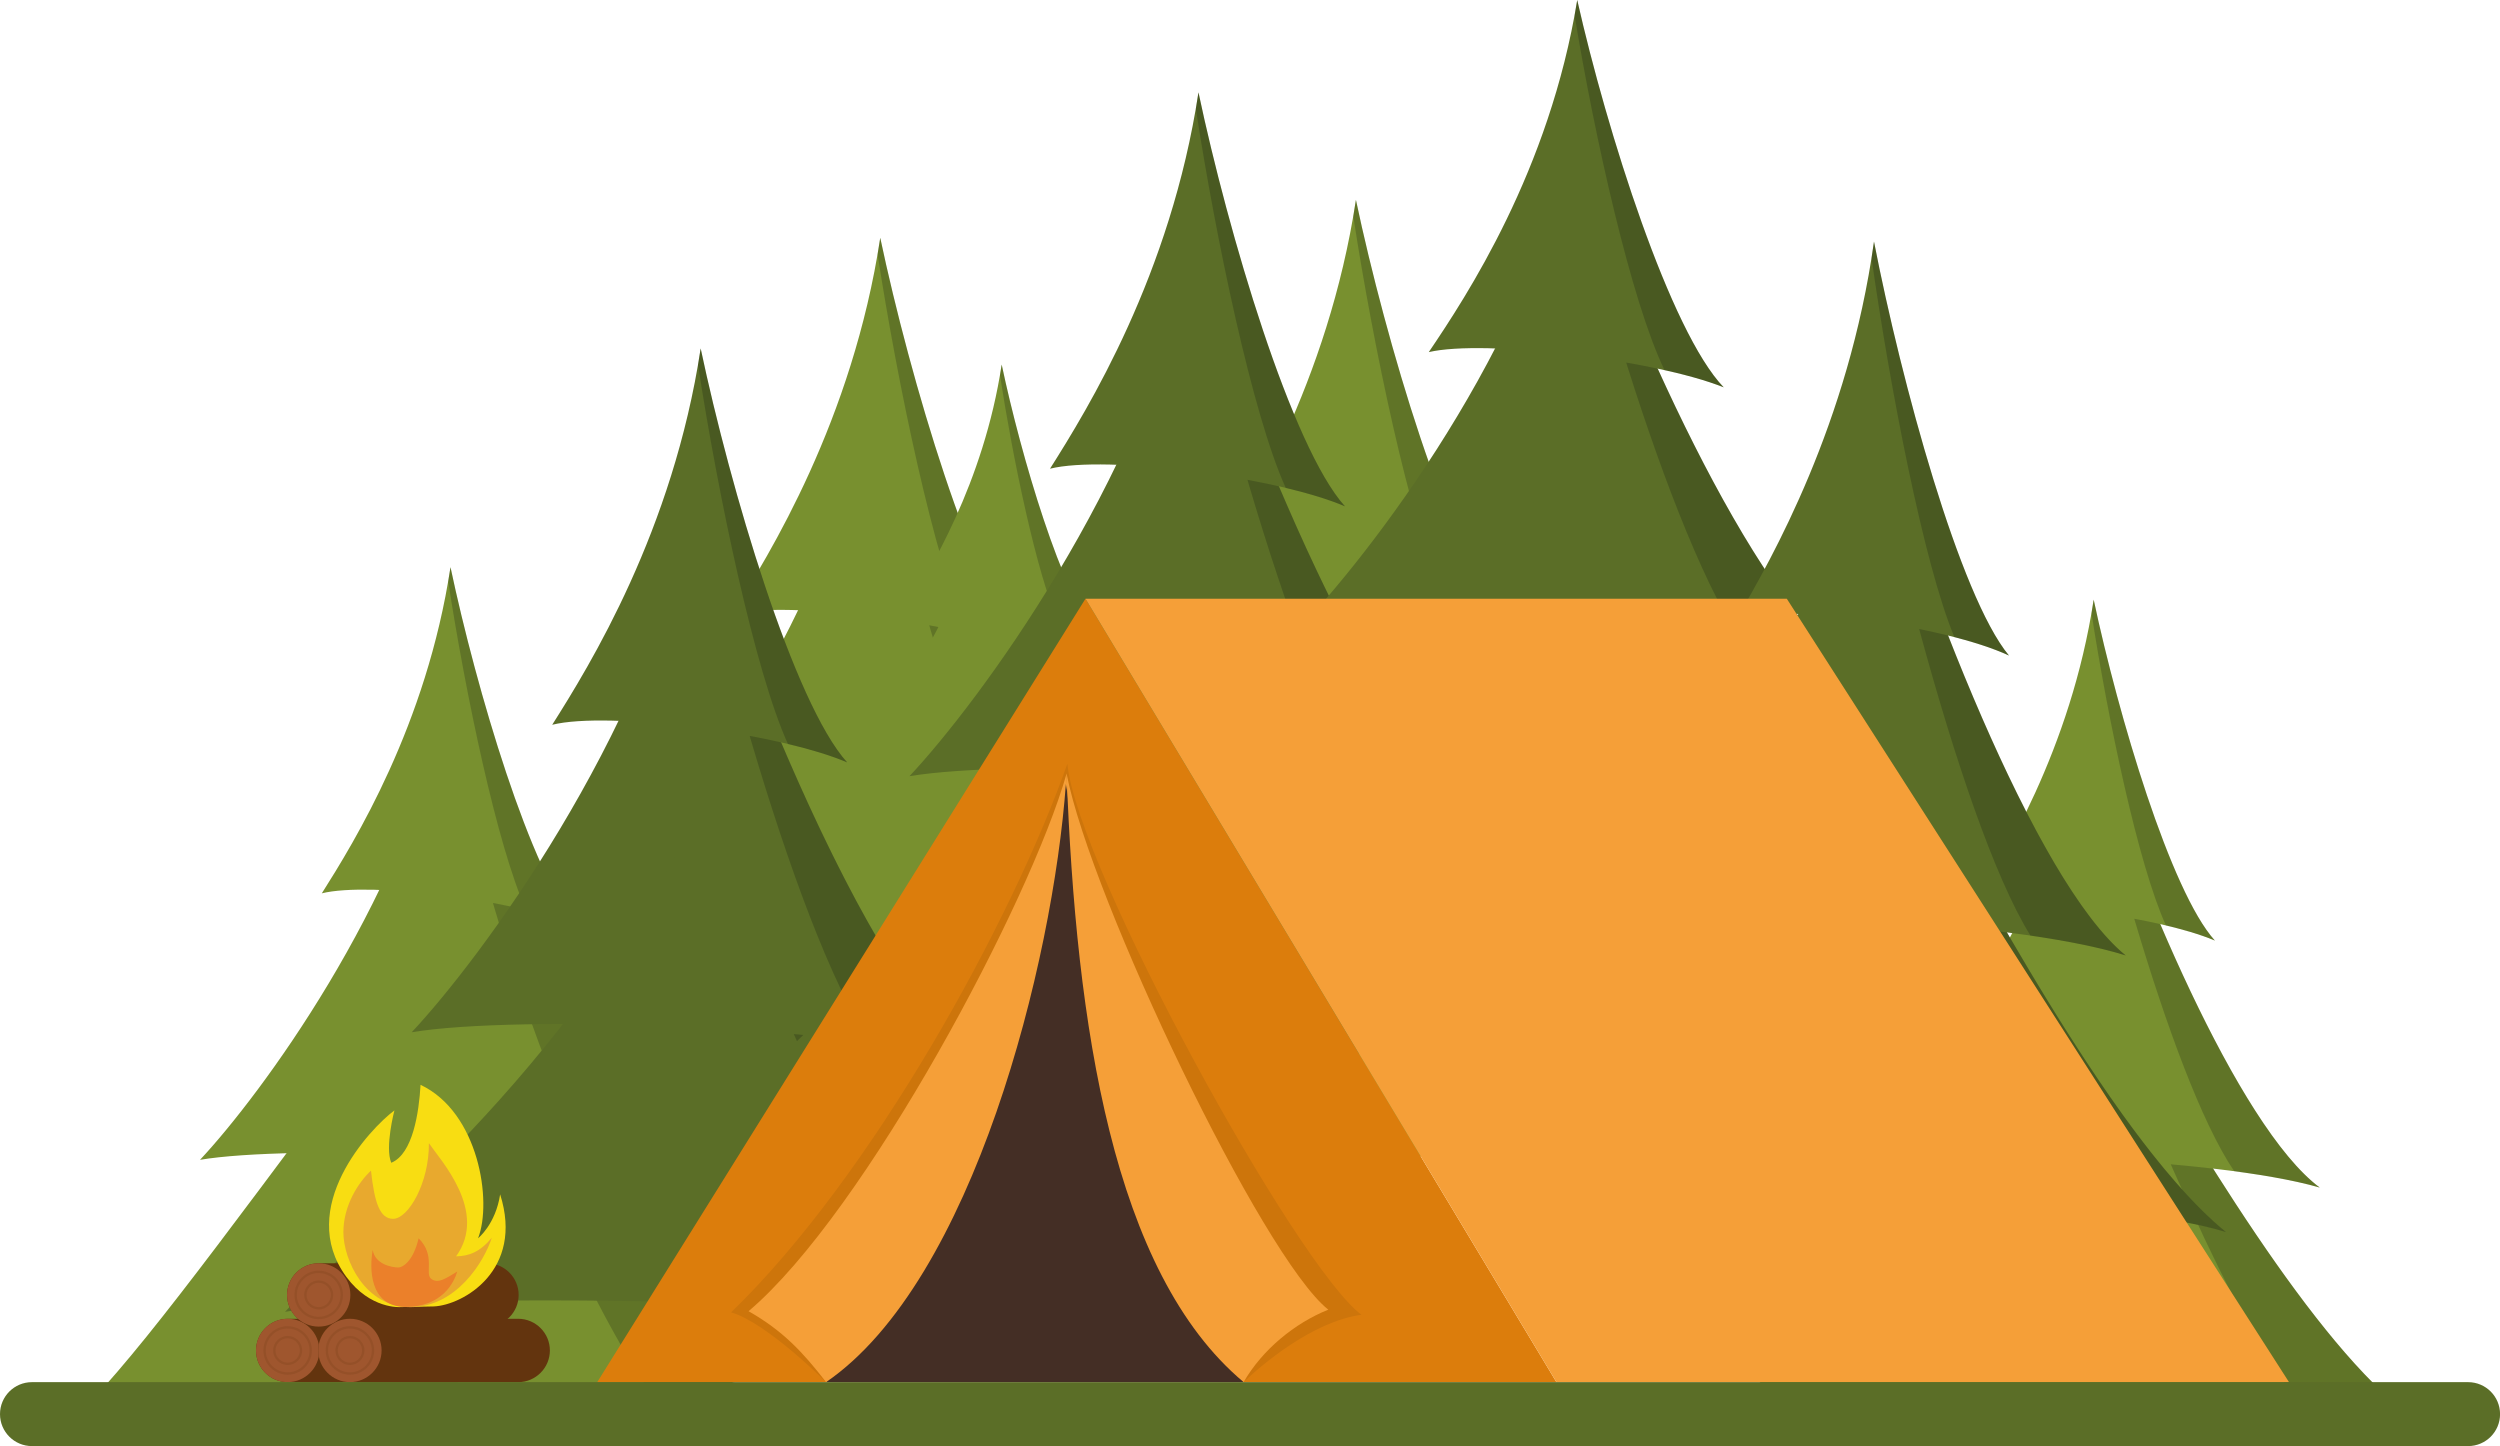 <?xml version="1.0" encoding="UTF-8"?><svg xmlns="http://www.w3.org/2000/svg" xmlns:xlink="http://www.w3.org/1999/xlink" height="500.0" preserveAspectRatio="xMidYMid meet" version="1.0" viewBox="0.0 0.0 864.4 500.0" width="864.4" zoomAndPan="magnify"><g><g><g><g><g><g><path d="M111.27,308.88c11.27-17.81,36.18-58.16,44.49-112.77c8.9,42.14,27.88,106.24,43.89,124.05 C178.89,311.25,127.88,304.72,111.27,308.88z" fill="#78902F"/></g><g><path d="M69.16,401.02c20.97-22.39,69.37-88.02,84.82-156.69c16.56,52.99,53.84,143.3,83.64,165.69 C198.99,398.83,100.06,395.8,69.16,401.02z" fill="#78902F"/></g><g><path d="M31.2,484.79c23.94-25.56,53.95-67.84,117.12-151.94c37.04,64.82,87.91,134.51,121.93,160.07 C226.14,480.14,66.48,478.82,31.2,484.79z" fill="#78902F"/></g></g></g><g fill="#040C0A" opacity=".21"><path d="M199.66,320.15c-16.02-17.8-35-81.9-43.89-124.05c-0.26,1.66-0.51,3.3-0.8,4.93 c5.9,38.33,16.92,91.53,26.95,113.6C188.87,316.29,195.01,318.17,199.66,320.15z" fill="inherit"/><path d="M237.62,410.03c-17.98-13.51-38.68-51.75-55.91-91.59c-0.63-1.42-1.23-2.85-1.83-4.27 c-3.03-0.69-6.19-1.35-9.43-1.95c0.19,0.64,0.38,1.3,0.56,1.94c10.83,36.52,23.79,72.39,35.62,89.93 C218.82,405.7,229.54,407.68,237.62,410.03z" fill="inherit"/><path d="M201.25,406.7c-0.74-1.19-1.5-2.37-2.24-3.58c-4.95-0.58-10.08-1.1-15.34-1.57 c0.23,0.53,0.46,1.05,0.69,1.57c15.17,34.61,30.41,65.23,44.07,83.14c17.66,1.72,32.39,3.93,41.81,6.66 C249.37,477.24,225.3,444.58,201.25,406.7z" fill="inherit"/></g></g><g><g fill="#78902F"><path d="M253.02,212.35c13-20.54,41.75-67.11,51.33-130.12c10.27,48.62,32.17,122.58,50.65,143.13 C331.04,215.08,272.18,207.55,253.02,212.35z" fill="inherit"/><path d="M204.42,318.67c24.2-25.84,80.04-101.56,97.87-180.79c19.1,61.15,62.12,165.35,96.5,191.18 C354.22,316.13,240.08,312.64,204.42,318.67z" fill="inherit"/><path d="M160.62,415.32c27.62-29.5,95.33-78.18,144.79-176.43c42.74,74.8,91.77,156.32,131.03,185.82 C385.55,409.95,201.33,408.43,160.62,415.32z" fill="inherit"/></g><g fill="#040C0A" opacity=".21"><path d="M355,225.36c-18.48-20.54-40.39-94.51-50.64-143.13c-0.3,1.91-0.59,3.81-0.92,5.69 c6.81,44.23,19.52,105.61,31.09,131.08C342.55,220.9,349.64,223.06,355,225.36z" fill="inherit"/><path d="M398.8,329.06c-20.75-15.59-44.63-59.71-64.51-105.69c-0.73-1.64-1.42-3.29-2.12-4.93 c-3.49-0.8-7.15-1.55-10.88-2.25c0.22,0.74,0.44,1.5,0.65,2.24c12.49,42.14,27.45,83.53,41.1,103.76 C377.11,324.07,389.48,326.35,398.8,329.06z" fill="inherit"/><path d="M356.83,325.22c-0.86-1.38-1.73-2.74-2.59-4.13c-5.71-0.67-11.63-1.27-17.7-1.81 c0.27,0.61,0.53,1.21,0.8,1.81c17.51,39.94,35.09,75.27,50.85,95.93c20.38,1.98,37.37,4.53,48.25,7.69 C412.36,406.61,384.58,368.92,356.83,325.22z" fill="inherit"/></g></g><g><g fill="#78902F"><path d="M312.82,211.02c8.49-13.42,27.26-43.83,33.52-84.97c6.7,31.75,21.01,80.05,33.07,93.47 C363.77,212.81,325.34,207.89,312.82,211.02z" fill="inherit"/><path d="M281.09,280.45c15.8-16.87,52.27-66.32,63.91-118.06c12.47,39.93,40.56,107.97,63.02,124.84 C378.91,278.79,304.38,276.51,281.09,280.45z" fill="inherit"/><path d="M252.49,343.56c18.04-19.26,62.25-51.05,94.55-115.21c27.91,48.84,59.93,102.08,85.56,121.34 C399.37,340.06,279.07,339.07,252.49,343.56z" fill="inherit"/></g><g fill="#040C0A" opacity=".21"><path d="M379.42,219.51c-12.07-13.41-26.37-61.71-33.07-93.47c-0.19,1.25-0.39,2.49-0.6,3.71 c4.45,28.88,12.75,68.97,20.3,85.6C371.29,216.6,375.92,218.02,379.42,219.51z" fill="inherit"/><path d="M408.02,287.23c-13.55-10.18-29.15-38.99-42.13-69.01c-0.47-1.07-0.93-2.15-1.38-3.22 c-2.28-0.52-4.67-1.02-7.1-1.47c0.14,0.48,0.29,0.98,0.43,1.46c8.16,27.52,17.93,54.55,26.84,67.76 C393.86,283.97,401.94,285.46,408.02,287.23z" fill="inherit"/><path d="M380.62,284.73c-0.56-0.9-1.13-1.79-1.69-2.7c-3.73-0.44-7.6-0.83-11.56-1.18 c0.17,0.4,0.35,0.79,0.52,1.18c11.43,26.08,22.91,49.15,33.21,62.64c13.31,1.3,24.4,2.96,31.5,5.02 C416.88,337.87,398.74,313.26,380.62,284.73z" fill="inherit"/></g></g><g><g fill="#78902F"><path d="M417.49,199.23c13-20.54,41.75-67.11,51.33-130.12c10.27,48.62,32.17,122.58,50.65,143.13 C495.51,201.97,436.65,194.44,417.49,199.23z" fill="inherit"/><path d="M368.89,305.55c24.2-25.84,80.04-101.56,97.87-180.79c19.1,61.15,62.12,165.35,96.5,191.18 C518.69,303.02,404.55,299.52,368.89,305.55z" fill="inherit"/><path d="M325.09,402.2c27.62-29.5,95.33-78.18,144.79-176.43c42.74,74.8,91.77,156.32,131.03,185.82 C550.02,396.84,365.8,395.32,325.09,402.2z" fill="inherit"/></g><g fill="#040C0A" opacity=".21"><path d="M519.47,212.24c-18.48-20.54-40.39-94.51-50.64-143.13c-0.3,1.91-0.59,3.81-0.92,5.69 c6.81,44.23,19.52,105.61,31.09,131.08C507.02,207.79,514.11,209.95,519.47,212.24z" fill="inherit"/><path d="M563.27,315.94c-20.75-15.59-44.63-59.71-64.51-105.69c-0.73-1.64-1.42-3.29-2.12-4.93 c-3.49-0.8-7.15-1.55-10.88-2.25c0.22,0.74,0.44,1.5,0.65,2.24c12.49,42.14,27.45,83.53,41.1,103.76 C541.58,310.95,553.95,313.23,563.27,315.94z" fill="inherit"/><path d="M521.3,312.11c-0.86-1.38-1.73-2.74-2.59-4.13c-5.71-0.67-11.63-1.27-17.7-1.81 c0.27,0.61,0.53,1.21,0.8,1.81c17.51,39.94,35.09,75.27,50.85,95.93c20.38,1.98,37.37,4.53,48.25,7.69 C576.83,393.49,549.05,355.81,521.3,312.11z" fill="inherit"/></g></g><g><g><g><g><path d="M681.43,314.5c10.76-16.92,34.55-55.27,42.48-107.16c8.5,40.04,26.62,100.96,41.91,117.88 C746,316.75,697.29,310.55,681.43,314.5z" fill="#78902F"/></g><g><path d="M641.22,402.06c20.02-21.28,66.24-83.64,80.99-148.9c15.81,50.36,51.41,136.18,79.86,157.45 C765.19,399.97,670.73,397.09,641.22,402.06z" fill="#78902F"/></g><g><path d="M604.97,481.66c22.86-24.29,78.89-64.39,119.82-145.31c35.37,61.6,75.95,128.74,108.43,153.03 C791.11,477.24,638.66,475.99,604.97,481.66z" fill="#78902F"/></g></g></g><g fill="#040C0A" opacity=".21"><path d="M765.83,325.21c-15.3-16.92-33.42-77.83-41.91-117.88c-0.25,1.57-0.49,3.13-0.76,4.68 c5.63,36.43,16.15,86.98,25.73,107.96C755.53,321.54,761.39,323.32,765.83,325.21z" fill="inherit"/><path d="M802.08,410.62c-17.17-12.84-36.94-49.17-53.38-87.04c-0.6-1.35-1.18-2.71-1.75-4.06 c-2.89-0.66-5.92-1.28-9-1.85c0.18,0.61,0.37,1.23,0.54,1.84c10.34,34.71,22.72,68.8,34.01,85.45 C784.12,406.51,794.36,408.38,802.08,410.62z" fill="inherit"/><path d="M767.35,407.46c-0.71-1.13-1.43-2.26-2.14-3.4c-4.73-0.55-9.63-1.05-14.65-1.49 c0.22,0.5,0.44,1,0.66,1.49c14.49,32.89,29.04,61.99,42.08,79c16.86,1.63,30.92,3.73,39.93,6.33 C813.3,474.48,790.31,443.45,767.35,407.46z" fill="inherit"/></g></g><g><g><g><g><path d="M190.93,250.6c13-20.54,41.75-67.11,51.33-130.12c10.27,48.62,32.17,122.58,50.65,143.13 C268.96,253.34,210.1,245.81,190.93,250.6z" fill="#5B6E27"/></g><g><path d="M142.34,356.92c24.2-25.84,80.04-101.56,97.87-180.79c19.1,61.15,62.12,165.35,96.5,191.18 C292.14,354.39,178,350.89,142.34,356.92z" fill="#5B6E27"/></g><g><path d="M98.54,453.57c27.62-29.5,95.33-78.18,144.79-176.43c42.74,74.8,91.77,156.32,131.03,185.82 C323.47,448.2,139.25,446.69,98.54,453.57z" fill="#5B6E27"/></g></g></g><g fill="#040C0A" opacity=".21"><path d="M292.91,263.61c-18.48-20.54-40.39-94.51-50.64-143.13c-0.3,1.91-0.59,3.81-0.92,5.69 c6.81,44.23,19.52,105.61,31.09,131.08C280.47,259.15,287.56,261.31,292.91,263.61z" fill="inherit"/><path d="M336.72,367.31c-20.75-15.59-44.63-59.71-64.51-105.69c-0.73-1.64-1.42-3.29-2.12-4.93 c-3.49-0.8-7.15-1.55-10.88-2.25c0.22,0.74,0.44,1.5,0.65,2.24c12.49,42.14,27.45,83.53,41.1,103.76 C315.02,362.32,327.4,364.6,336.72,367.31z" fill="inherit"/><path d="M294.75,363.47c-0.86-1.38-1.73-2.74-2.59-4.13c-5.71-0.67-11.63-1.27-17.7-1.81 c0.27,0.61,0.53,1.21,0.8,1.81c17.51,39.94,35.09,75.27,50.85,95.93c20.38,1.98,37.37,4.53,48.25,7.69 C350.27,444.86,322.5,407.17,294.75,363.47z" fill="inherit"/></g></g><g><g fill="#5B6E27"><path d="M363.05,162.06c13-20.54,41.75-67.11,51.33-130.12c10.27,48.62,32.17,122.58,50.65,143.13 C441.08,164.8,382.22,157.27,363.05,162.06z" fill="inherit"/><path d="M314.46,268.38c24.2-25.84,80.04-101.56,97.87-180.79c19.1,61.15,62.12,165.35,96.5,191.18 C464.26,265.85,350.12,262.35,314.46,268.38z" fill="inherit"/><path d="M270.66,365.03c27.62-29.5,95.33-78.18,144.79-176.43c42.74,74.8,91.77,156.32,131.03,185.82 C495.59,359.67,311.37,358.15,270.66,365.03z" fill="inherit"/></g><g fill="#040C0A" opacity=".21"><path d="M465.03,175.07c-18.48-20.54-40.39-94.51-50.64-143.13c-0.3,1.91-0.59,3.81-0.92,5.69 c6.81,44.23,19.52,105.61,31.09,131.08C452.59,170.61,459.68,172.78,465.03,175.07z" fill="inherit"/><path d="M508.84,278.77c-20.75-15.59-44.63-59.71-64.51-105.69c-0.73-1.64-1.42-3.29-2.12-4.93 c-3.49-0.8-7.15-1.55-10.88-2.25c0.22,0.74,0.44,1.5,0.65,2.24c12.49,42.14,27.45,83.53,41.1,103.76 C487.14,273.78,499.52,276.06,508.84,278.77z" fill="inherit"/><path d="M466.87,274.94c-0.86-1.38-1.73-2.74-2.59-4.13c-5.71-0.67-11.63-1.27-17.7-1.81 c0.27,0.61,0.53,1.21,0.8,1.81c17.51,39.94,35.09,75.27,50.85,95.93c20.38,1.98,37.37,4.53,48.25,7.69 C522.39,356.32,494.62,318.64,466.87,274.94z" fill="inherit"/></g></g><g><g fill="#5B6E27"><path d="M494.01,121.75c13-19.22,41.75-62.79,51.33-121.74c10.27,45.49,32.17,114.69,50.65,133.92 C572.03,124.31,513.17,117.26,494.01,121.75z" fill="inherit"/><path d="M445.42,221.23c24.2-24.17,80.04-95.02,97.87-169.16c19.1,57.21,62.12,154.7,96.5,178.88 C595.22,218.86,481.07,215.58,445.42,221.23z" fill="inherit"/><path d="M401.61,311.66c27.62-27.6,95.33-73.15,144.79-165.08c42.74,69.98,91.77,146.26,131.03,173.86 C626.55,306.64,442.32,305.22,401.61,311.66z" fill="inherit"/></g><g fill="#040C0A" opacity=".21"><path d="M595.99,133.92C577.51,114.7,555.6,45.5,545.35,0c-0.3,1.79-0.59,3.56-0.92,5.32 c6.81,41.38,19.52,98.81,31.09,122.64C583.54,129.75,590.63,131.77,595.99,133.92z" fill="inherit"/><path d="M639.79,230.95c-20.75-14.59-44.63-55.86-64.51-98.88c-0.73-1.54-1.42-3.08-2.12-4.61 c-3.49-0.75-7.15-1.45-10.88-2.11c0.22,0.69,0.44,1.4,0.65,2.09c12.49,39.43,27.45,78.16,41.1,97.08 C618.1,226.28,630.47,228.41,639.79,230.95z" fill="inherit"/><path d="M597.82,227.36c-0.86-1.29-1.73-2.56-2.59-3.87c-5.71-0.62-11.63-1.19-17.7-1.69 c0.27,0.57,0.53,1.14,0.8,1.69c17.51,37.37,35.09,70.42,50.85,89.75c20.38,1.86,37.37,4.24,48.25,7.19 C653.35,303.51,625.57,268.24,597.82,227.36z" fill="inherit"/></g></g><g><g><g><g><path d="M600.65,213.65c11.98-20.54,38.47-67.11,47.3-130.12c9.46,48.62,29.64,122.58,46.67,143.13 C672.55,216.39,618.31,208.86,600.65,213.65z" fill="#5B6E27"/></g><g><path d="M555.87,319.97c22.3-25.84,73.76-101.56,90.19-180.79c17.6,61.15,57.24,165.35,88.92,191.18 C693.91,317.44,588.73,313.94,555.87,319.97z" fill="#5B6E27"/></g><g><path d="M515.51,416.62c25.46-29.5,87.84-78.18,133.42-176.43c39.38,74.8,84.57,156.32,120.74,185.82 C722.78,411.26,553.02,409.74,515.51,416.62z" fill="#5B6E27"/></g></g></g><g fill="#040C0A" opacity=".21"><path d="M694.62,226.66c-17.03-20.54-37.22-94.51-46.67-143.13c-0.27,1.91-0.55,3.81-0.85,5.69 c6.27,44.23,17.99,105.61,28.65,131.08C683.16,222.2,689.69,224.37,694.62,226.66z" fill="inherit"/><path d="M734.99,330.36c-19.12-15.59-41.13-59.71-59.44-105.69c-0.67-1.64-1.31-3.29-1.95-4.93 c-3.22-0.8-6.59-1.55-10.02-2.25c0.2,0.74,0.41,1.5,0.6,2.24c11.51,42.14,25.3,83.53,37.87,103.76 C715,325.37,726.4,327.65,734.99,330.36z" fill="inherit"/><path d="M696.32,326.53c-0.79-1.38-1.6-2.74-2.39-4.13c-5.26-0.67-10.72-1.27-16.31-1.81 c0.25,0.61,0.49,1.21,0.74,1.81c16.13,39.94,32.33,75.27,46.86,95.93c18.78,1.98,34.43,4.53,44.46,7.69 C747.48,407.91,721.89,370.23,696.32,326.53z" fill="inherit"/></g></g></g><g><g><g><g><path d="M99.46,455.98h58.18c6.02,0,10.95,4.93,10.95,10.95v0.01c0,6.02-4.93,10.95-10.95,10.95H99.46 c-6.02,0-10.95-4.93-10.95-10.95v-0.01C88.51,460.91,93.44,455.98,99.46,455.98z" fill="#63340E"/></g><g><g><circle cx="99.46" cy="466.93" fill="#9F562E" r="10.95"/></g><g opacity=".17"><path d="M99.46,475.33c-4.63,0-8.39-3.77-8.39-8.4c0-4.63,3.77-8.4,8.39-8.4s8.39,3.77,8.39,8.4 C107.86,471.57,104.09,475.33,99.46,475.33z M99.46,459.37c-4.17,0-7.56,3.39-7.56,7.56c0,4.17,3.39,7.56,7.56,7.56 s7.56-3.39,7.56-7.56C107.02,462.76,103.63,459.37,99.46,459.37z" fill="#63340E"/></g><g opacity=".17"><path d="M99.46,471.97c-2.77,0-5.03-2.26-5.03-5.03c0-2.78,2.26-5.03,5.03-5.03s5.03,2.26,5.03,5.03 C104.49,469.71,102.24,471.97,99.46,471.97z M99.46,462.74c-2.31,0-4.2,1.88-4.2,4.2c0,2.32,1.88,4.2,4.2,4.2 s4.2-1.88,4.2-4.2C103.66,464.62,101.78,462.74,99.46,462.74z" fill="#63340E"/></g></g></g><g><g><path d="M110.2,436.78h58.18c6.02,0,10.95,4.93,10.95,10.95v0.01c0,6.02-4.93,10.95-10.95,10.95H110.2 c-6.02,0-10.95-4.93-10.95-10.95v-0.01C99.25,441.71,104.18,436.78,110.2,436.78z" fill="#63340E"/></g><g><g><circle cx="110.2" cy="447.74" fill="#9F562E" r="10.95"/></g><g opacity=".17"><path d="M110.2,456.13c-4.63,0-8.39-3.77-8.39-8.4c0-4.63,3.77-8.4,8.39-8.4s8.39,3.77,8.39,8.4 C118.59,452.37,114.83,456.13,110.2,456.13z M110.2,440.17c-4.17,0-7.56,3.39-7.56,7.56c0,4.17,3.39,7.56,7.56,7.56 s7.56-3.39,7.56-7.56C117.76,443.56,114.37,440.17,110.2,440.17z" fill="#63340E"/></g><g opacity=".17"><path d="M110.2,452.77c-2.77,0-5.03-2.26-5.03-5.03c0-2.78,2.26-5.03,5.03-5.03s5.03,2.26,5.03,5.03 C115.23,450.51,112.97,452.77,110.2,452.77z M110.2,443.54c-2.31,0-4.2,1.88-4.2,4.2c0,2.32,1.88,4.2,4.2,4.2 s4.2-1.88,4.2-4.2C114.39,445.42,112.51,443.54,110.2,443.54z" fill="#63340E"/></g></g></g><g><g><path d="M121,455.98h58.18c6.02,0,10.95,4.93,10.95,10.95v0.01c0,6.02-4.93,10.95-10.95,10.95H121 c-6.02,0-10.95-4.93-10.95-10.95v-0.01C110.05,460.91,114.97,455.98,121,455.98z" fill="#63340E"/></g><g><g><circle cx="120.99" cy="466.93" fill="#9F562E" r="10.95"/></g><g opacity=".17"><path d="M120.99,475.33c-4.63,0-8.39-3.77-8.39-8.4c0-4.63,3.77-8.4,8.39-8.4s8.39,3.77,8.39,8.4 C129.39,471.57,125.62,475.33,120.99,475.33z M120.99,459.37c-4.17,0-7.56,3.39-7.56,7.56c0,4.17,3.39,7.56,7.56,7.56 s7.56-3.39,7.56-7.56C128.55,462.76,125.16,459.37,120.99,459.37z" fill="#63340E"/></g><g opacity=".17"><path d="M120.99,471.97c-2.77,0-5.03-2.26-5.03-5.03c0-2.78,2.26-5.03,5.03-5.03s5.03,2.26,5.03,5.03 C126.02,469.71,123.77,471.97,120.99,471.97z M120.99,462.74c-2.31,0-4.2,1.88-4.2,4.2c0,2.32,1.88,4.2,4.2,4.2 c2.31,0,4.2-1.88,4.2-4.2C125.19,464.62,123.31,462.74,120.99,462.74z" fill="#63340E"/></g></g></g></g><g><g><path d="M150,451.71c10.03-0.42,31.26-12.47,22.93-38.75c-1.56,10.34-7.63,15.18-7.63,15.18 c4.97-12.74,0.23-43.55-19.89-53.05c-0.54,9.42-2.63,23.89-10.13,26.95c-2.26-5.39,1.1-18.11,1.1-18.11 c-8.5,6.31-34.14,33.7-16.64,57.54c8.3,11.3,18.73,10.47,18.73,10.47L150,451.71z" fill="#F8DD12"/></g><g><path d="M148.29,395.26c4.03,5.92,20.56,23.65,9.41,39.13c4.37-0.07,8.26-1.46,12.36-6.45 c-2.69,8.34-12.31,24.02-28.16,24.02s-23.17-16.49-23.17-25.9s5.31-17.35,9.54-21.31c1.21,11.03,3.03,16.67,7.66,16.67 C141.18,421.41,148.43,408.97,148.29,395.26z" fill="#E8A92E"/></g><g><path d="M128.87,432.19c-1.11,5.97-1.32,19.68,11.34,19.68c12.67,0,16.78-8.44,17.9-12.23 c-4.06,2.45-6.66,4.32-9.02,2.52c-2.36-1.8,1.68-7.98-4.35-14.02c-1.82,7.81-5.36,10.1-7.08,10.1 C135.48,438.22,129.71,437.18,128.87,432.19z" fill="#EB802A"/></g></g></g><g><g><path d="M206.5 477.89L375.32 207.01 538.15 477.89z" fill="#DC7D0C"/></g><g><path d="M429.99,477.89c5.99-5.77,23.68-20.94,40.74-23.3c-22.61-16.94-98.06-154.3-101.68-190.51 c-19.16,54.3-67.48,142.51-116.28,189.68c12.26,3.5,32.85,24.14,32.85,24.14L429.99,477.89z" fill="#040C0A" opacity=".07"/></g><g><path d="M368.13,272.92c0.14-1.08,0.35-2.25,0.46-2.25c0.47-0.01,12.87,141.04,61.41,207.22 c-50.24,0-144.37,0-144.37,0C313.8,425.79,362.31,317.16,368.13,272.92z" fill="#442E25"/></g><g><g fill="#F59F38"><path d="M368.78,267.49c3.26,87.06,15.95,172.5,61.21,210.39c6.47-11.2,17.6-20.36,29.28-25.05 C436.46,434.74,377.25,310.92,368.78,267.49z" fill="inherit"/><path d="M258.82,453.36c11.79,6.72,18.67,14,26.8,24.53c50.9-34.87,78.47-145.05,82.92-206.91l0,0l0.5,3.26 l-0.27-6.74c0,0,0,0,0,0C356.47,311.18,299.29,419.08,258.82,453.36z" fill="inherit"/></g></g><g><path d="M375.32 207.01L617.8 207.01 791.45 477.89 538.15 477.89z" fill="#F59F38"/></g></g><g><path d="M853.37,500H11.05C4.95,500,0,495.05,0,488.95v-0.01c0-6.1,4.95-11.05,11.05-11.05h842.32 c6.1,0,11.05,4.95,11.05,11.05v0.01C864.42,495.05,859.47,500,853.37,500z" fill="#5B6E27"/></g></g></svg>